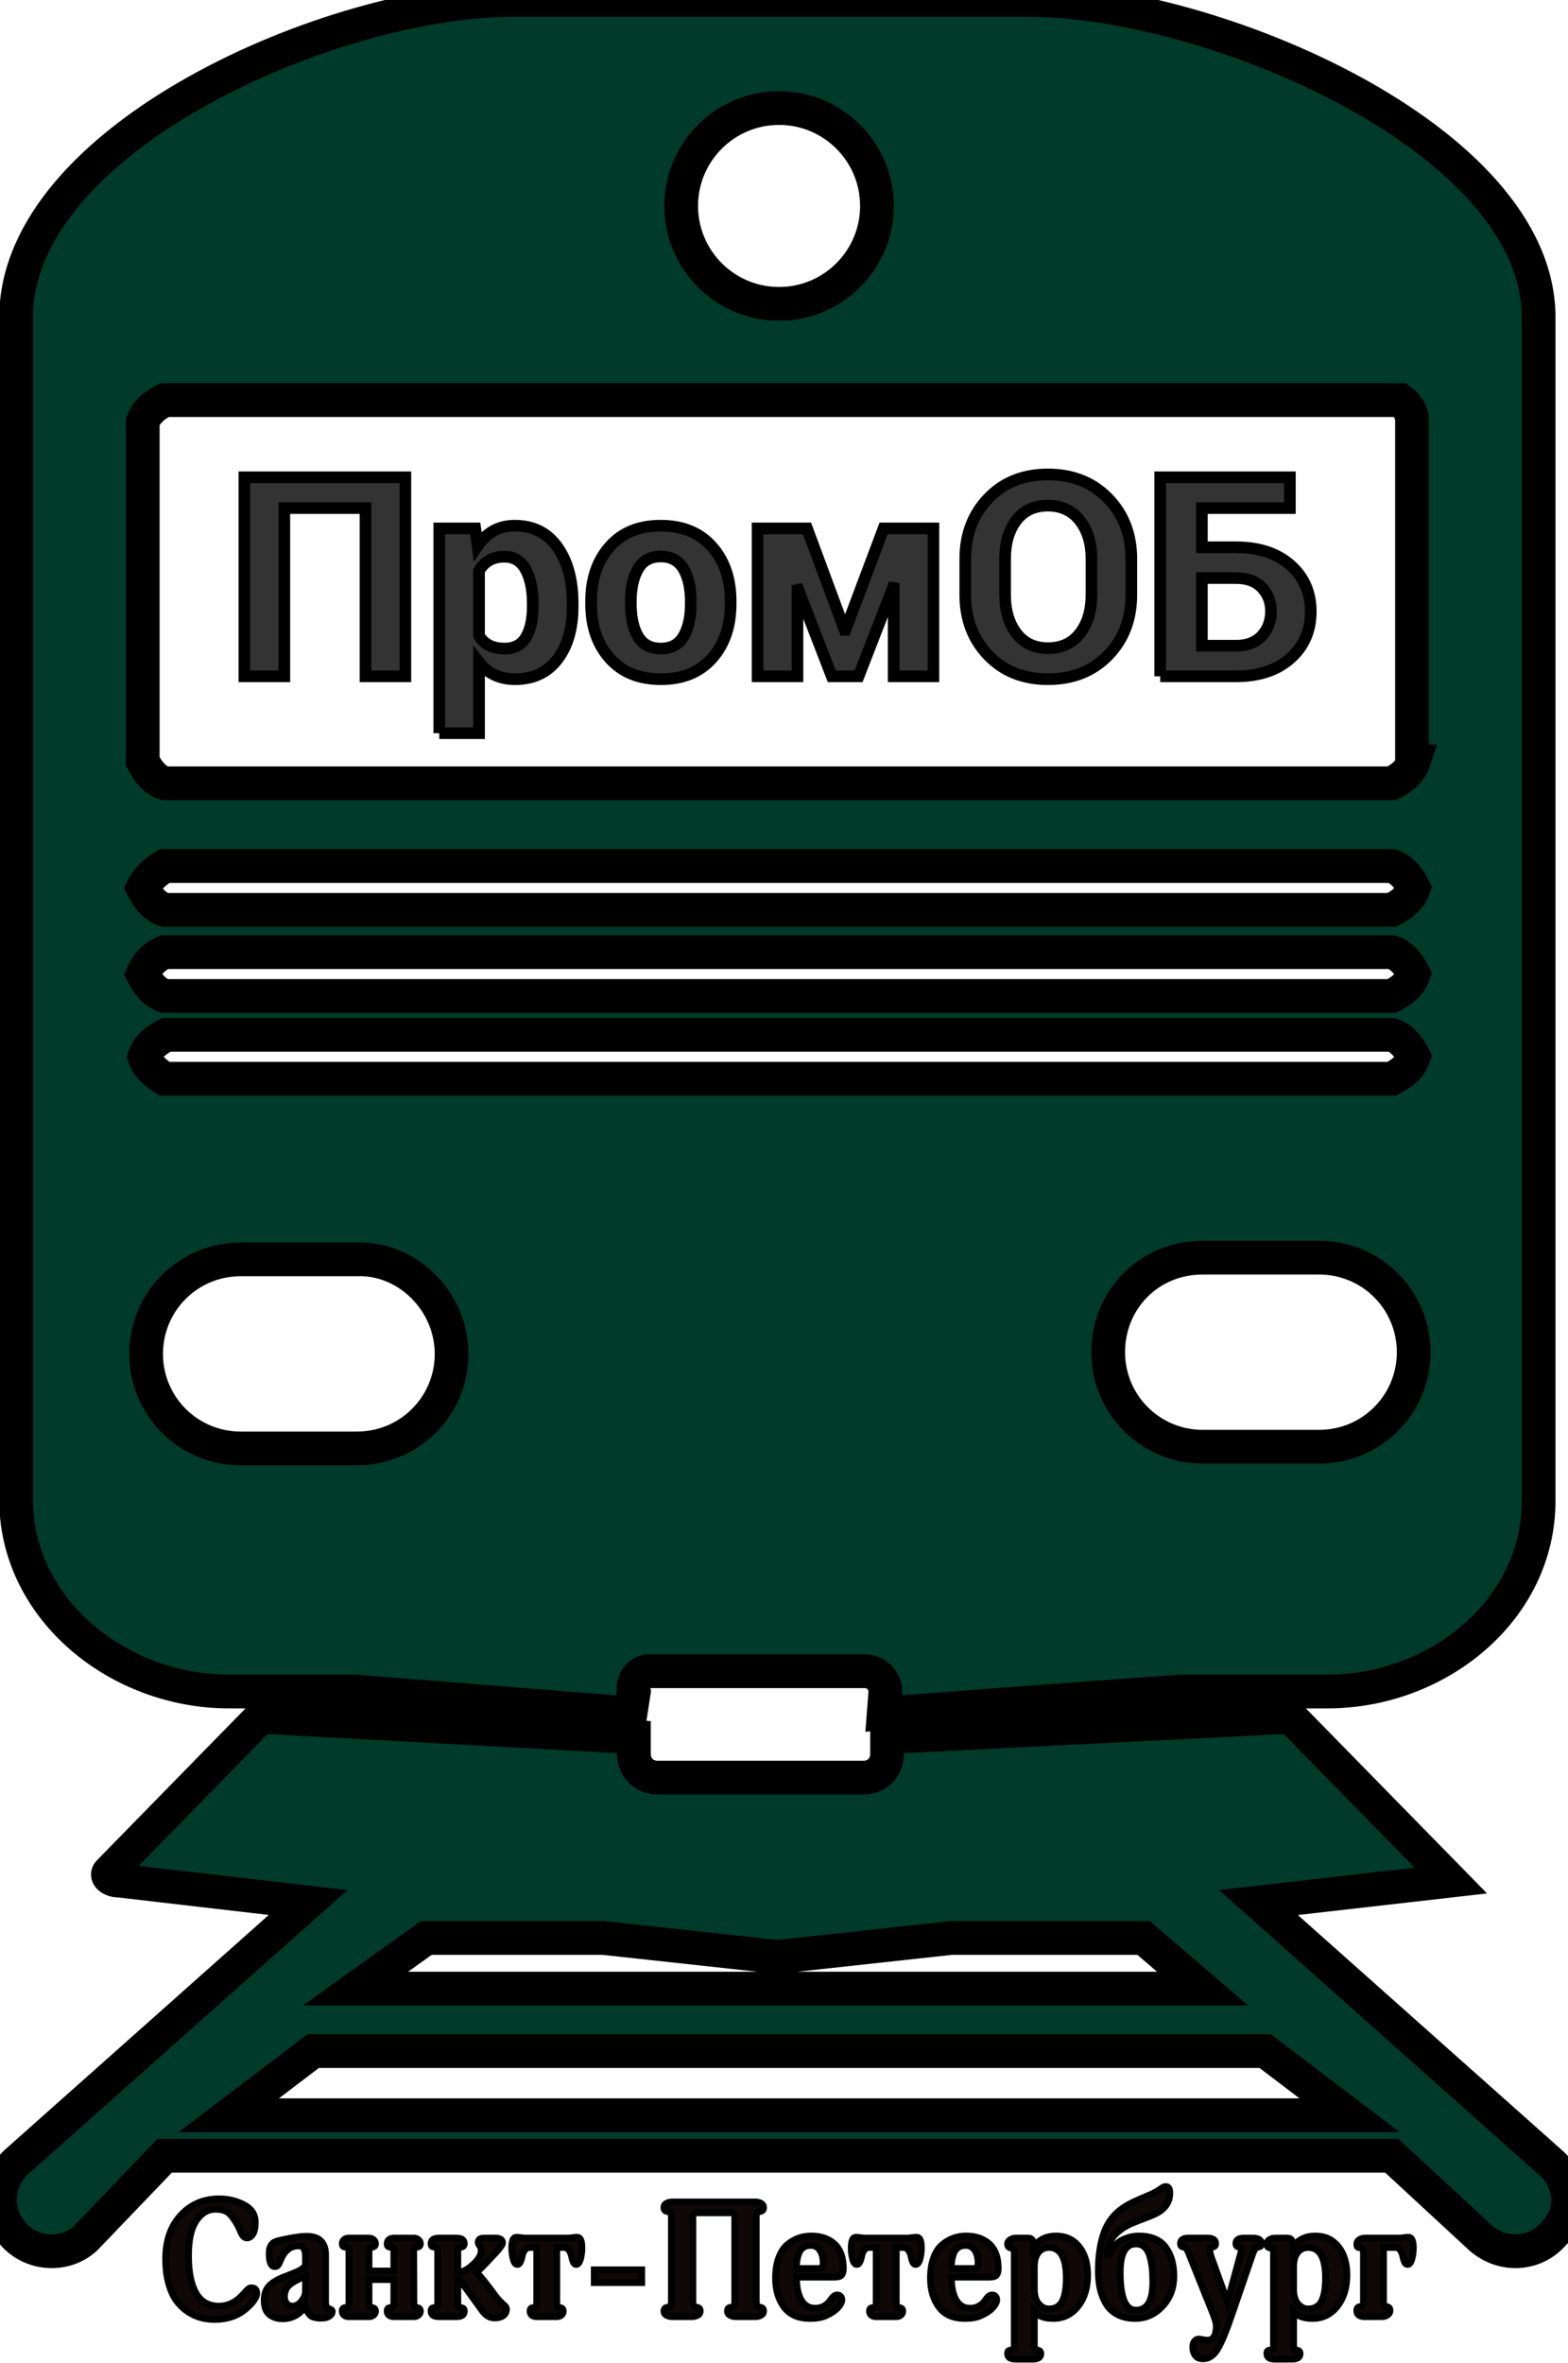<svg height="307.915" version="1.1" width="204.373" xmlns="http://www.w3.org/2000/svg" xmlns:xlink="http://www.w3.org/1999/xlink" style="overflow: hidden; position: relative;" viewBox="186.805 13.486 204.373 307.915" preserveAspectRatio="xMinYMin" id="main_svg"><desc style="-webkit-tap-highlight-color: rgba(0, 0, 0, 0);">Created with Logotizer</desc><defs style="-webkit-tap-highlight-color: rgba(0, 0, 0, 0);"></defs><path style="-webkit-tap-highlight-color: rgba(0, 0, 0, 0);" fill="#333333" stroke="#000000" d="M-90.58,0L-90.58,-34.13L-62.97,-34.13L-62.97,0L-69.81,0L-69.81,-28.85L-83.73,-28.85L-83.73,0L-90.58,0ZM-57.16,9.75L-57.16,-25.36L-50.99,-25.36L-50.59,-22.36Q-49.47,-24.02,-47.89,-24.93Q-46.3,-25.83,-44.2,-25.83Q-39.48,-25.83,-36.88,-22.15Q-34.28,-18.47,-34.28,-12.47L-34.28,-11.98Q-34.28,-6.35,-36.88,-2.93Q-39.48,0.49,-44.15,0.49Q-46.14,0.49,-47.69,-0.25Q-49.23,-0.98,-50.34,-2.41L-50.34,9.75L-57.16,9.75M-50.34,-6.96Q-49.7,-5.88,-48.61,-5.32Q-47.52,-4.76,-45.93,-4.76Q-43.45,-4.76,-42.29,-6.7Q-41.13,-8.65,-41.13,-11.98L-41.13,-12.47Q-41.13,-16.05,-42.32,-18.28Q-43.52,-20.51,-45.98,-20.51Q-47.52,-20.51,-48.61,-19.88Q-49.7,-19.24,-50.34,-18.07L-50.34,-6.96ZM-31.12,-12.42L-31.12,-12.91Q-31.12,-18.59,-27.95,-22.21Q-24.79,-25.83,-19.19,-25.83Q-13.56,-25.83,-10.38,-22.22Q-7.19,-18.61,-7.19,-12.91L-7.19,-12.42Q-7.19,-6.7,-10.36,-3.11Q-13.54,0.49,-19.14,0.49Q-24.77,0.49,-27.94,-3.11Q-31.12,-6.7,-31.12,-12.42M-24.3,-12.42Q-24.3,-8.95,-23.08,-6.86Q-21.86,-4.76,-19.14,-4.76Q-16.49,-4.76,-15.26,-6.87Q-14.03,-8.98,-14.03,-12.42L-14.03,-12.91Q-14.03,-16.29,-15.27,-18.42Q-16.52,-20.55,-19.19,-20.55Q-21.84,-20.55,-23.07,-18.41Q-24.3,-16.27,-24.3,-12.91L-24.3,-12.42ZM-2.57,0L-2.57,-25.36L5.91,-25.36L12.36,-7.97L12.5,-7.97L19.04,-25.36L27.59,-25.36L27.59,0L20.77,0L20.77,-15.14L20.63,-15.16L14.75,0L10.16,0L4.41,-14.84L4.27,-14.81L4.27,0L-2.57,0ZM33.05,-13.99L33.05,-20.13Q33.05,-26.39,36.98,-30.5Q40.91,-34.62,47.21,-34.62Q53.56,-34.62,57.55,-30.5Q61.53,-26.39,61.53,-20.13L61.53,-13.99Q61.53,-7.71,57.56,-3.61Q53.59,0.49,47.23,0.49Q40.93,0.49,36.99,-3.61Q33.05,-7.71,33.05,-13.99M39.88,-13.99Q39.88,-9.94,41.82,-7.38Q43.77,-4.83,47.23,-4.83Q50.75,-4.83,52.72,-7.38Q54.69,-9.94,54.69,-13.99L54.69,-20.18Q54.69,-24.16,52.7,-26.72Q50.7,-29.27,47.21,-29.27Q43.72,-29.27,41.8,-26.73Q39.88,-24.19,39.88,-20.18L39.88,-13.99ZM66.48,0L66.48,-34.13L88.72,-34.13L88.72,-28.85L73.63,-28.85L73.63,-22.13L79.48,-22.13Q85.37,-22.13,88.84,-19.05Q92.3,-15.98,92.3,-11.11Q92.3,-6.19,88.82,-3.09Q85.34,0,79.48,0L66.48,0M73.63,-5.25L79.48,-5.25Q82.37,-5.25,83.93,-6.96Q85.48,-8.67,85.48,-11.16Q85.48,-13.55,83.93,-15.2Q82.37,-16.85,79.48,-16.85L73.63,-16.85L73.63,-5.25Z" stroke-width="2" transform="matrix(0.76,0,0,0.76,287.5,101.626)"></path><path style="-webkit-tap-highlight-color: rgba(0, 0, 0, 0); opacity: 1;" fill="#003b29" stroke="#000000" d="M125.4,141.4L108.1,126L119.5,124.7L110,115L86.1,116.2V117.2C86.1,118,85.5,118.6,84.7,118.6H72.5C71.7,118.6,71.1,118,71.1,117.2V116.2L49,115L40,124.2C39.8,124.4,40.1,124.7,40.6,124.7L51.8,126L34.6,141.3C33.3,142.4,33.2,144.4,34.3,145.6C35.4,146.9,37.4,147,38.6,145.9L43.3,141H116L121.3,145.9C122.6,147,124.5,146.9,125.6,145.6C126.8,144.5,126.7,142.5,125.4,141.4ZM47.1,138.6L52.1,134.8H108.5L113.5,138.6H47.1ZM54.6,131.1L58.8,128.1H69.3L79.4,129.2H79.8L89.9,128.1H101.3L104.8,131.1H54.6ZM47.1,113.5H54.6L70.9,114.8L71.1,113.5C71,113,71.3,112.4,71.9,112.3H84.8C85.5,112.3,86,112.9,86,113.5L85.9,114.8L103.4,113.5H112.2C118.7,113.5,124.7,108.7,124.7,102.2V32.1C124.7,21.5,105.3,13.3,94.5,13.3H63.9C53.2,13.3,34.5,21.5,34.5,32.1V102.3C34.6,108.7,40.6,113.5,47.1,113.5ZM79.7,19.7C82.9,19.7,85.5,22.3,85.5,25.5S82.9,31.3,79.7,31.3C76.5,31.3,73.9,28.7,73.9,25.5S76.5,19.7,79.7,19.7ZM60.3,93.5C60.3,96.6,57.8,99.1,54.7,99.1H47.8C44.7,99.1,42.2,96.6,42.2,93.5S44.7,87.9,47.8,87.9H54.7C57.7,87.8,60.3,90.4,60.3,93.5ZM42.1,75.9C42.3,75.3,42.8,74.9,43.4,74.6H116C116.6,74.8,117,75.3,117.3,75.9C117.1,76.5,116.6,76.9,116,77.2H43.3C42.8,76.9,42.3,76.5,42.1,75.9ZM43.3,64.6H116C116.6,64.8,117,65.3,117.3,65.9C117.1,66.5,116.6,66.9,116,67.2H43.3C42.7,67,42.3,66.5,42,65.9C42.3,65.3,42.8,64.9,43.3,64.6ZM43.3,69.7H116C116.6,69.9,117,70.4,117.3,71C117.1,71.6,116.6,72,116,72.3H43.3C42.7,72.1,42.3,71.6,42,71C42.3,70.3,42.8,69.9,43.3,69.7ZM117.3,58.4C117.1,59,116.6,59.4,116,59.7H43.3C42.7,59.5,42.3,59,42,58.4V38.3C42.2,37.7,42.7,37.3,43.3,37H116.5C116.9,37.3,117.2,37.7,117.2,38.2V58.4ZM104.8,87.8H111.7C114.8,87.8,117.3,90.3,117.3,93.4S114.8,99,111.7,99H104.8C101.7,99,99.2,96.5,99.2,93.4S101.6,87.8,104.8,87.8Z" stroke-width="2" opacity="1" transform="matrix(2.2,0,0,2.2,113.008,-15.774)"></path><path style="-webkit-tap-highlight-color: rgba(0, 0, 0, 0);" fill="#0f0807" stroke="#000000" d="M-157.52,-6.86Q-157.52,-5.9,-158.63,-4.46Q-159.73,-3.02,-161.55,-1.68Q-165.01,0.82,-170,0.82Q-172.21,0.82,-174.2,0.26Q-176.19,-0.29,-178.11,-1.61Q-180.03,-2.93,-181.43,-4.92Q-182.82,-6.91,-183.66,-10.03Q-184.5,-13.15,-184.5,-17.09Q-184.5,-25.15,-180.03,-30.02Q-175.57,-34.9,-168.61,-34.9Q-164.63,-34.9,-161.17,-33.07Q-157.95,-31.3,-157.95,-28.03Q-157.95,-25.58,-158.67,-24.46Q-159.39,-23.33,-160.4,-23.33Q-161.07,-23.33,-161.51,-23.83Q-161.94,-24.34,-162.42,-25.49Q-162.9,-26.64,-163.14,-27.07Q-164.77,-29.95,-166.09,-30.89Q-167.41,-31.82,-169.71,-31.82Q-173.17,-31.82,-175.45,-28.42Q-177.73,-25.01,-177.73,-18.05Q-177.73,-10.75,-175.43,-6.86Q-173.27,-3.12,-168.66,-3.12Q-164.48,-3.12,-161.17,-7.01Q-160.31,-7.97,-159.95,-8.26Q-159.59,-8.54,-159.06,-8.54Q-157.52,-8.54,-157.52,-6.86ZM-135.15,-1.54Q-135.15,-0.72,-136.02,-0.14Q-136.88,0.43,-138.23,0.43Q-138.95,0.43,-139.19,0.43Q-139.43,0.43,-140.24,0.26Q-141.06,0.1,-141.49,-0.24Q-141.92,-0.58,-142.4,-1.32Q-142.88,-2.06,-143.07,-3.12Q-145.62,0.62,-149.89,0.62Q-152.15,0.62,-153.73,-0.62Q-155.31,-1.87,-155.31,-4.9Q-155.31,-7.54,-153.83,-9.12Q-152.34,-10.7,-148.74,-12.05Q-148.5,-12.14,-147.75,-12.43Q-147.01,-12.72,-146.65,-12.86Q-146.29,-13.01,-145.62,-13.3Q-144.95,-13.58,-144.59,-13.82Q-144.23,-14.06,-143.84,-14.35Q-143.46,-14.64,-143.27,-14.95Q-143.07,-15.26,-143.07,-15.55L-143.07,-17.71Q-143.07,-20.98,-144.95,-20.98Q-146.29,-20.98,-147.39,-20.5Q-149.27,-19.49,-150.27,-17.18Q-150.32,-17.04,-150.47,-16.73Q-150.61,-16.42,-150.66,-16.3Q-150.71,-16.18,-150.8,-15.94Q-150.9,-15.7,-150.97,-15.6Q-151.04,-15.5,-151.16,-15.34Q-151.28,-15.17,-151.35,-15.1Q-151.43,-15.02,-151.57,-14.95Q-151.71,-14.88,-151.86,-14.86Q-152,-14.83,-152.15,-14.83Q-153.83,-14.83,-153.83,-18.82Q-153.83,-21.26,-152.19,-22.13Q-151.33,-22.56,-147.39,-23.28Q-144.42,-23.81,-142.74,-23.81Q-137.12,-23.81,-137.12,-18.29L-137.12,-4.32Q-137.12,-2.69,-136.4,-2.45Q-135.15,-2.16,-135.15,-1.54M-143.07,-7.63L-143.07,-12.05L-144.51,-11.38Q-147.2,-10.18,-148.26,-8.98Q-149.31,-7.78,-149.31,-5.81Q-149.31,-4.66,-148.64,-3.89Q-147.97,-3.12,-146.91,-3.12Q-145.47,-3.12,-144.27,-4.58Q-143.07,-6.05,-143.07,-7.63ZM-109.04,-1.63Q-109.04,-0.91,-109.62,-0.46Q-110.19,0,-110.91,0L-116.96,0Q-117.83,0,-118.35,-0.43Q-118.88,-0.86,-118.88,-1.63Q-118.88,-2.16,-118.67,-2.42Q-118.45,-2.69,-117.73,-2.69Q-116.91,-2.69,-116.91,-4.18L-116.91,-10.99L-124.26,-10.99L-124.26,-4.18Q-124.26,-2.69,-123.59,-2.69Q-122.34,-2.69,-122.34,-1.63Q-122.34,-0.91,-122.91,-0.46Q-123.49,0,-124.21,0L-130.31,0Q-131.12,0,-131.65,-0.43Q-132.18,-0.86,-132.18,-1.63Q-132.18,-2.16,-131.96,-2.42Q-131.75,-2.69,-131.03,-2.69Q-130.21,-2.69,-130.21,-4.18L-130.21,-19.15Q-130.21,-20.59,-131.03,-20.59Q-131.75,-20.59,-131.96,-20.86Q-132.18,-21.12,-132.18,-21.6Q-132.18,-22.37,-131.65,-22.82Q-131.12,-23.28,-130.31,-23.28L-124.21,-23.28Q-123.49,-23.28,-122.91,-22.8Q-122.34,-22.32,-122.34,-21.6Q-122.34,-20.59,-123.59,-20.59Q-124.26,-20.59,-124.26,-19.1L-124.26,-13.54L-116.91,-13.54L-116.91,-19.1Q-116.91,-20.59,-117.73,-20.59Q-118.45,-20.59,-118.67,-20.86Q-118.88,-21.12,-118.88,-21.6Q-118.88,-22.37,-118.35,-22.82Q-117.83,-23.28,-116.96,-23.28L-110.91,-23.28Q-110.19,-23.28,-109.62,-22.8Q-109.04,-22.32,-109.04,-21.6Q-109.04,-20.59,-110.24,-20.59Q-111.01,-20.59,-111.01,-19.15L-110.96,-4.18Q-110.96,-2.69,-110.24,-2.69Q-109.04,-2.69,-109.04,-1.63ZM-83.55,-2.21Q-83.55,-1.01,-84.49,-0.31Q-85.43,0.38,-87.06,0.38Q-89.12,0.38,-90.66,-1.68L-97.28,-10.8L-97.95,-10.8L-97.95,-4.18Q-97.95,-2.69,-97.28,-2.69Q-96.03,-2.69,-96.03,-1.63Q-96.03,0,-98.39,0L-103.52,0Q-105.87,0,-105.87,-1.63Q-105.87,-2.16,-105.66,-2.42Q-105.44,-2.69,-104.72,-2.69Q-103.91,-2.69,-103.91,-4.18L-103.91,-19.1Q-103.91,-20.59,-104.72,-20.59Q-105.44,-20.59,-105.66,-20.86Q-105.87,-21.12,-105.87,-21.65Q-105.87,-23.28,-103.52,-23.28L-98.39,-23.28Q-96.03,-23.28,-96.03,-21.65Q-96.03,-20.59,-97.28,-20.59Q-97.95,-20.59,-97.95,-19.1L-97.95,-13.15L-97.28,-13.15Q-95.31,-13.63,-93.18,-15.67Q-91.04,-17.71,-91.04,-19.49Q-91.04,-20.5,-91.47,-21.02Q-91.91,-21.55,-91.91,-21.94Q-91.91,-22.56,-91.57,-22.87Q-91.23,-23.18,-90.85,-23.23Q-90.47,-23.28,-89.65,-23.28L-86.63,-23.28Q-85.81,-23.28,-85.26,-22.92Q-84.71,-22.56,-84.71,-21.94Q-84.71,-21.74,-84.8,-21.48Q-84.9,-21.22,-85.14,-20.88Q-85.38,-20.54,-85.59,-20.26Q-85.81,-19.97,-86.19,-19.54Q-86.58,-19.1,-86.82,-18.84Q-87.06,-18.58,-87.51,-18.1Q-87.97,-17.62,-88.16,-17.42Q-90.8,-14.54,-92.39,-13.15Q-90.47,-11.14,-87.06,-6.48Q-86.29,-5.42,-85.52,-4.63Q-84.75,-3.84,-84.39,-3.55Q-84.03,-3.26,-83.79,-2.95Q-83.55,-2.64,-83.55,-2.21ZM-61.19,-20.3Q-61.19,-18.72,-61.62,-17.09Q-62.05,-15.46,-62.91,-15.46Q-63.44,-15.46,-63.78,-16.25Q-64.11,-17.04,-64.28,-17.98Q-64.45,-18.91,-65.03,-19.7Q-65.6,-20.5,-66.56,-20.5L-68.63,-20.5L-68.63,-4.18Q-68.63,-2.69,-67.95,-2.69Q-66.71,-2.69,-66.71,-1.63Q-66.71,-0.91,-67.26,-0.46Q-67.81,0,-68.58,0L-74.67,0Q-75.49,0,-76.02,-0.43Q-76.55,-0.86,-76.55,-1.63Q-76.55,-2.16,-76.33,-2.42Q-76.11,-2.69,-75.35,-2.69Q-74.58,-2.69,-74.58,-4.18L-74.58,-20.5L-76.64,-20.5Q-77.6,-20.5,-78.15,-19.7Q-78.71,-18.91,-78.87,-17.98Q-79.04,-17.04,-79.4,-16.25Q-79.76,-15.46,-80.29,-15.46Q-81.15,-15.46,-81.56,-17.09Q-81.97,-18.72,-81.97,-20.3Q-81.97,-23.52,-80.67,-23.52Q-80,-23.52,-79.19,-23.4Q-78.37,-23.28,-77.84,-23.28L-65.31,-23.28Q-64.83,-23.28,-64.02,-23.4Q-63.2,-23.52,-62.53,-23.52Q-61.19,-23.52,-61.19,-20.3ZM-43.47,-10.08L-57.54,-10.08L-57.54,-13.87L-43.47,-13.87L-43.47,-10.08ZM-7.38,-1.58Q-7.38,-0.82,-8.15,-0.41Q-8.91,0,-9.83,0L-15.59,0Q-16.55,0,-17.31,-0.41Q-18.08,-0.82,-18.08,-1.58Q-18.08,-2.16,-17.84,-2.47Q-17.6,-2.78,-16.83,-2.78Q-15.92,-2.78,-15.92,-4.56L-15.92,-29.33Q-15.92,-30.14,-16.14,-30.46Q-16.35,-30.77,-17.12,-30.77L-27.15,-30.77Q-28.31,-30.77,-28.31,-29.33L-28.31,-4.56Q-28.31,-3.79,-28.07,-3.29Q-27.83,-2.78,-27.44,-2.78Q-26.67,-2.78,-26.41,-2.47Q-26.15,-2.16,-26.15,-1.58Q-26.15,-0.82,-26.91,-0.41Q-27.68,0,-28.64,0L-34.4,0Q-35.36,0,-36.13,-0.41Q-36.9,-0.82,-36.9,-1.58Q-36.9,-2.78,-35.6,-2.78Q-34.69,-2.78,-34.69,-4.56L-34.69,-29.33Q-34.69,-31.15,-35.6,-31.15Q-36.9,-31.15,-36.9,-32.35Q-36.9,-33.17,-36.13,-33.58Q-35.36,-33.98,-34.4,-33.98L-9.83,-33.98Q-8.91,-33.98,-8.15,-33.58Q-7.38,-33.17,-7.38,-32.35Q-7.38,-31.15,-8.67,-31.15Q-9.54,-31.15,-9.54,-29.33L-9.54,-4.56Q-9.54,-3.84,-9.27,-3.31Q-9.01,-2.78,-8.67,-2.78Q-7.91,-2.78,-7.64,-2.47Q-7.38,-2.16,-7.38,-1.58ZM16.24,-14.3Q16.24,-12.91,15.71,-12.31Q15.18,-11.71,13.65,-11.71L2.37,-11.71Q2.37,-7.34,3.78,-4.92Q5.2,-2.5,7.89,-2.5Q10.86,-2.5,12.54,-5.04Q13.45,-6.43,14.41,-6.43Q15.09,-6.43,15.45,-6.02Q15.81,-5.62,15.81,-5.04Q15.81,-3.89,14.53,-2.57Q13.26,-1.25,11.05,-0.29Q9.28,0.53,6.35,0.53Q1.21,0.53,-1.31,-2.86Q-3.83,-6.24,-3.83,-11.42Q-3.83,-14.88,-2.89,-17.42Q-1.95,-19.97,-0.35,-21.31Q1.26,-22.66,3.04,-23.28Q4.81,-23.9,6.78,-23.9Q11.01,-23.9,13.62,-21.53Q16.24,-19.15,16.24,-14.3M10.29,-15.84Q10.29,-18.1,9.35,-19.61Q8.41,-21.12,6.54,-21.12Q5.2,-21.12,4.29,-20.42Q3.37,-19.73,2.99,-18.58Q2.61,-17.42,2.49,-16.56Q2.37,-15.7,2.37,-14.78Q2.37,-14.26,2.85,-14.26L8.8,-14.26Q10.29,-14.26,10.29,-15.84ZM39.37,-20.3Q39.37,-18.72,38.94,-17.09Q38.51,-15.46,37.65,-15.46Q37.12,-15.46,36.78,-16.25Q36.45,-17.04,36.28,-17.98Q36.11,-18.91,35.53,-19.7Q34.96,-20.5,34,-20.5L31.93,-20.5L31.93,-4.18Q31.93,-2.69,32.61,-2.69Q33.85,-2.69,33.85,-1.63Q33.85,-0.91,33.3,-0.46Q32.75,0,31.98,0L25.89,0Q25.07,0,24.54,-0.43Q24.01,-0.86,24.01,-1.63Q24.01,-2.16,24.23,-2.42Q24.45,-2.69,25.21,-2.69Q25.98,-2.69,25.98,-4.18L25.98,-20.5L23.92,-20.5Q22.96,-20.5,22.41,-19.7Q21.85,-18.91,21.69,-17.98Q21.52,-17.04,21.16,-16.25Q20.8,-15.46,20.27,-15.46Q19.41,-15.46,19,-17.09Q18.59,-18.72,18.59,-20.3Q18.59,-23.52,19.89,-23.52Q20.56,-23.52,21.37,-23.4Q22.19,-23.28,22.72,-23.28L35.25,-23.28Q35.73,-23.28,36.54,-23.4Q37.36,-23.52,38.03,-23.52Q39.37,-23.52,39.37,-20.3ZM62.13,-14.3Q62.13,-12.91,61.6,-12.31Q61.07,-11.71,59.53,-11.71L48.25,-11.71Q48.25,-7.34,49.67,-4.92Q51.09,-2.5,53.77,-2.5Q56.75,-2.5,58.43,-5.04Q59.34,-6.43,60.3,-6.43Q60.97,-6.43,61.33,-6.02Q61.69,-5.62,61.69,-5.04Q61.69,-3.89,60.42,-2.57Q59.15,-1.25,56.94,-0.29Q55.17,0.53,52.24,0.53Q47.1,0.53,44.58,-2.86Q42.06,-6.24,42.06,-11.42Q42.06,-14.88,43,-17.42Q43.93,-19.97,45.54,-21.31Q47.15,-22.66,48.93,-23.28Q50.7,-23.9,52.67,-23.9Q56.89,-23.9,59.51,-21.53Q62.13,-19.15,62.13,-14.3M56.17,-15.84Q56.17,-18.1,55.24,-19.61Q54.3,-21.12,52.43,-21.12Q51.09,-21.12,50.17,-20.42Q49.26,-19.73,48.88,-18.58Q48.49,-17.42,48.37,-16.56Q48.25,-15.7,48.25,-14.78Q48.25,-14.26,48.73,-14.26L54.69,-14.26Q56.17,-14.26,56.17,-15.84ZM88.62,-12.34Q88.62,-6.67,85.77,-3.07Q82.91,0.53,78.45,0.53Q74.51,0.53,72.83,-1.54L72.83,8.4Q72.83,9.89,73.5,9.89Q74.75,9.89,74.75,10.94Q74.75,12.58,72.4,12.58L67.26,12.58Q64.91,12.58,64.91,10.94Q64.91,10.42,65.13,10.15Q65.34,9.89,66.06,9.89Q66.88,9.89,66.88,8.4L66.88,-18.72Q66.88,-20.35,66.16,-20.35Q64.91,-20.35,64.91,-21.55Q64.91,-22.32,65.68,-22.8Q66.45,-23.28,67.31,-23.28L71.01,-23.28Q71.87,-23.28,72.23,-22.73Q72.59,-22.18,72.59,-20.54Q74.85,-23.9,79.31,-23.9Q83.53,-23.9,86.08,-20.74Q88.62,-17.57,88.62,-12.34M82.29,-11.42Q82.29,-20.5,77.15,-20.5Q75.23,-20.5,74.03,-19.03Q72.83,-17.57,72.83,-14.64L72.83,-8.16Q72.83,-5.28,74.13,-3.79Q75.42,-2.3,77.15,-2.3Q79.93,-2.3,81.11,-4.58Q82.29,-6.86,82.29,-11.42ZM114.16,-12Q114.16,-6.67,110.77,-3.07Q107.39,0.53,102.73,0.53Q99.71,0.53,97.5,-0.62Q95.29,-1.78,94.09,-3.79Q92.89,-5.81,92.34,-8.21Q91.79,-10.61,91.79,-13.49Q91.79,-20.4,93.57,-25.15Q95.34,-29.9,99.76,-32.64Q101.34,-33.65,104.44,-34.97Q107.53,-36.29,107.82,-36.43Q108.93,-36.96,109.72,-37.51Q110.51,-38.06,110.92,-38.3Q111.33,-38.54,111.85,-38.54Q112.96,-38.54,112.96,-36.62Q112.96,-32.54,108.64,-30.43Q107.2,-29.76,105.13,-28.99Q103.07,-28.22,101.58,-27.6Q100.48,-27.12,99.42,-26.47Q98.37,-25.82,97.14,-24.72Q95.92,-23.62,95.17,-21.96Q94.43,-20.3,94.43,-18.34L94.81,-18.34Q95.58,-19.97,96.78,-21.17Q97.98,-22.37,99.3,-22.92Q100.62,-23.47,101.68,-23.69Q102.73,-23.9,103.69,-23.9Q109.21,-23.9,111.69,-20.59Q114.16,-17.28,114.16,-12M107.92,-10.18Q107.92,-12.58,107.73,-14.4Q107.53,-16.22,107.03,-17.95Q106.53,-19.68,105.49,-20.62Q104.46,-21.55,102.93,-21.55Q98.27,-21.55,98.27,-13.1Q98.27,-1.92,102.93,-1.92Q107.92,-1.92,107.92,-10.18ZM140.13,-21.65Q140.13,-20.59,138.83,-20.59Q138.25,-20.59,137.49,-18.53L131.29,-0.48Q128.89,6.58,127.14,9.53Q125.39,12.48,122.8,12.48Q121.21,12.48,120.49,11.47Q119.77,10.46,119.77,9.02Q119.77,7.78,120.33,7.2Q120.88,6.62,121.55,6.62Q121.89,6.62,122.65,6.79Q123.42,6.96,124.09,6.96Q126.73,6.96,126.73,2.78Q126.73,1.39,125.2,-2.26L119.1,-17.47Q119.01,-17.66,118.86,-18.02Q118.72,-18.38,118.65,-18.58Q118.57,-18.77,118.45,-19.06Q118.33,-19.34,118.26,-19.49Q118.19,-19.63,118.07,-19.85Q117.95,-20.06,117.85,-20.18Q117.76,-20.3,117.66,-20.4Q117.57,-20.5,117.47,-20.54Q117.37,-20.59,117.28,-20.59Q116.13,-20.59,116.13,-21.65Q116.13,-23.28,118.43,-23.28L124.09,-23.28Q126.54,-23.28,126.54,-21.65Q126.54,-20.59,125.25,-20.59Q124.81,-20.59,124.81,-19.73Q124.81,-18.67,125.63,-16.61L130.05,-4.37L133.98,-18.82Q134.17,-19.49,134.17,-20.06Q134.17,-20.59,133.79,-20.59Q132.54,-20.59,132.54,-21.65Q132.54,-23.28,134.89,-23.28L137.73,-23.28Q138.64,-23.28,139.38,-22.9Q140.13,-22.51,140.13,-21.65ZM165.42,-12.34Q165.42,-6.67,162.57,-3.07Q159.71,0.53,155.25,0.53Q151.31,0.53,149.63,-1.54L149.63,8.4Q149.63,9.89,150.3,9.89Q151.55,9.89,151.55,10.94Q151.55,12.58,149.2,12.58L144.06,12.58Q141.71,12.58,141.71,10.94Q141.71,10.42,141.93,10.15Q142.14,9.89,142.86,9.89Q143.68,9.89,143.68,8.4L143.68,-18.72Q143.68,-20.35,142.96,-20.35Q141.71,-20.35,141.71,-21.55Q141.71,-22.32,142.48,-22.8Q143.25,-23.28,144.11,-23.28L147.81,-23.28Q148.67,-23.28,149.03,-22.73Q149.39,-22.18,149.39,-20.54Q151.65,-23.9,156.11,-23.9Q160.33,-23.9,162.88,-20.74Q165.42,-17.57,165.42,-12.34M159.09,-11.42Q159.09,-20.5,153.95,-20.5Q152.03,-20.5,150.83,-19.03Q149.63,-17.57,149.63,-14.64L149.63,-8.16Q149.63,-5.28,150.93,-3.79Q152.22,-2.3,153.95,-2.3Q156.73,-2.3,157.91,-4.58Q159.09,-6.86,159.09,-11.42ZM185.1,-20.3Q185.1,-18.77,184.67,-17.11Q184.24,-15.46,183.37,-15.46Q182.8,-15.46,182.46,-16.25Q182.13,-17.04,181.96,-17.98Q181.79,-18.91,181.24,-19.7Q180.69,-20.5,179.73,-20.5L176.27,-20.5L176.27,-4.61Q176.27,-2.98,176.94,-2.98Q178.19,-2.98,178.19,-1.82Q178.19,-1.01,177.45,-0.5Q176.7,0,175.84,0L170.7,0Q168.35,0,168.35,-1.82Q168.35,-2.98,169.5,-2.98Q170.32,-2.98,170.32,-4.61L170.32,-18.72Q170.32,-19.78,170.13,-20.09Q169.93,-20.4,169.55,-20.4Q168.78,-20.4,168.57,-20.66Q168.35,-20.93,168.35,-21.5Q168.35,-22.32,169.09,-22.8Q169.84,-23.28,170.7,-23.28L180.97,-23.28Q181.6,-23.28,182.2,-23.4Q182.8,-23.52,183.71,-23.52Q185.1,-23.52,185.1,-20.3Z" stroke-width="2" transform="matrix(0.44,0,0,0.44,289.575,315.399)"></path></svg>
